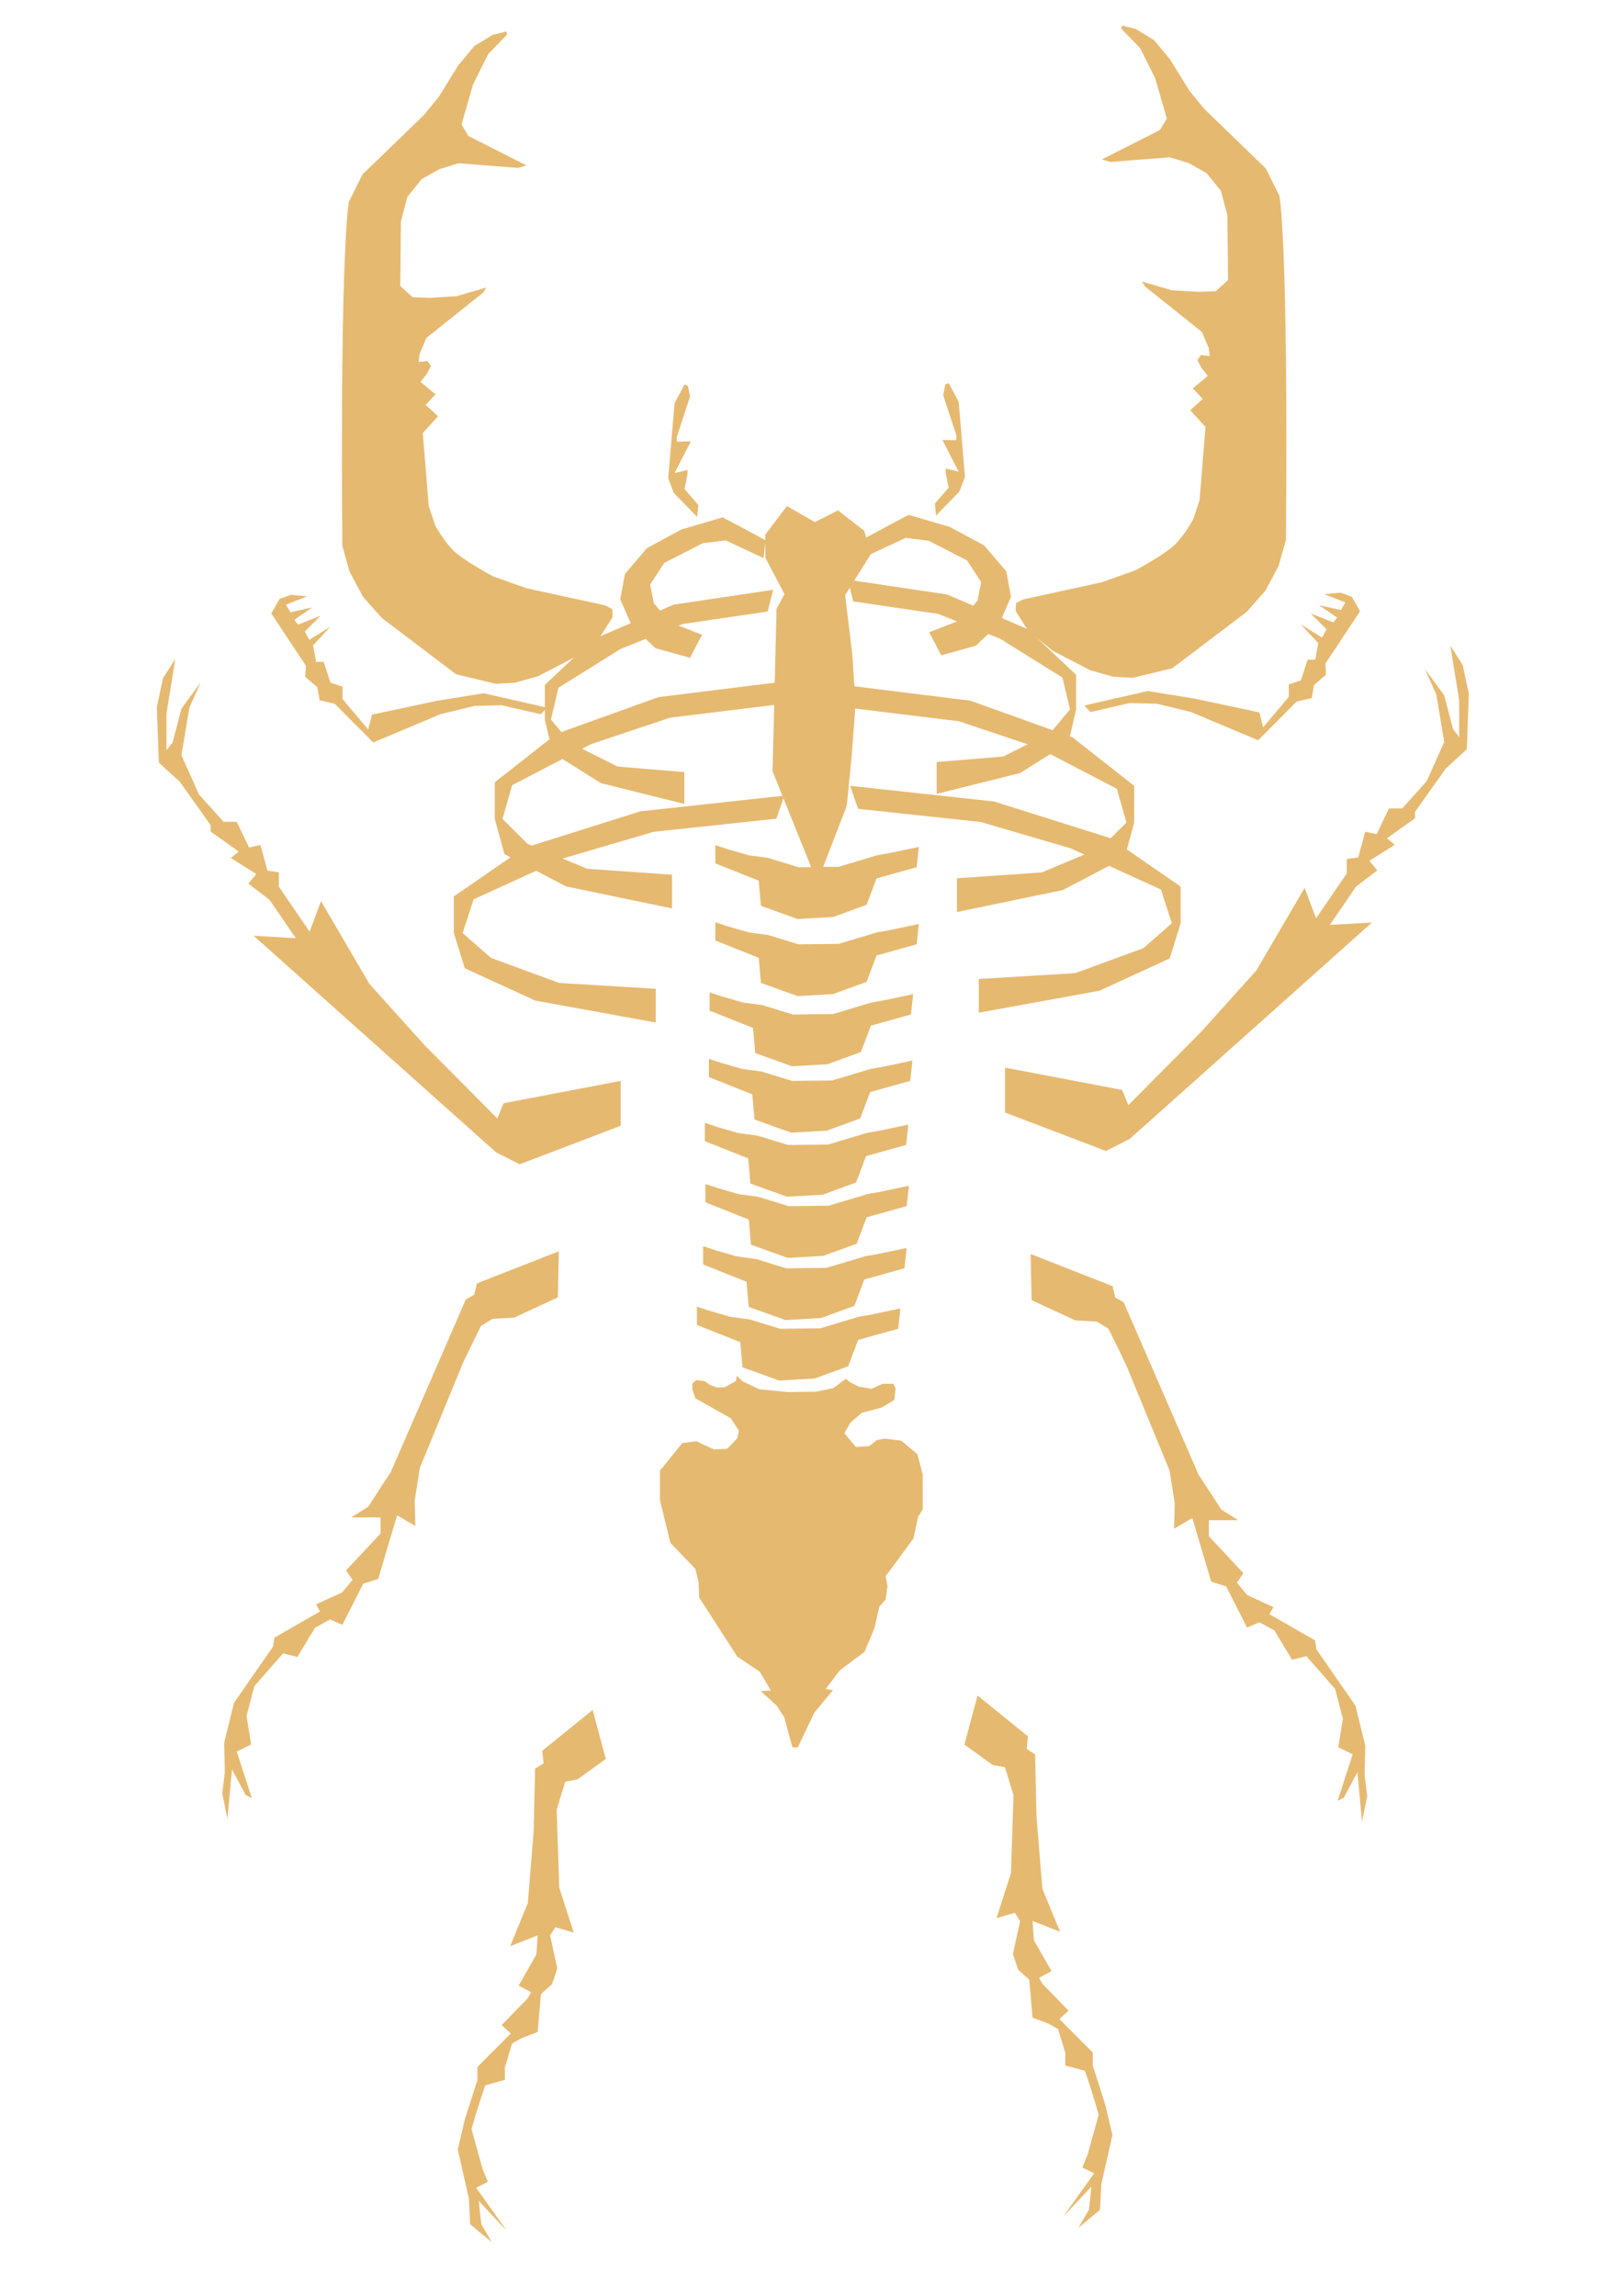 <?xml version="1.0" encoding="UTF-8" standalone="no"?>
<!-- Created with Inkscape (http://www.inkscape.org/) -->

<svg
   width="210mm"
   height="297mm"
   viewBox="0 0 210 297"
   version="1.1"
   id="svg5"
   xml:space="preserve"
   inkscape:version="1.3.2 (091e20ef0f, 2023-11-25, custom)"
   sodipodi:docname="tdh.svg"
   xmlns:inkscape="http://www.inkscape.org/namespaces/inkscape"
   xmlns:sodipodi="http://sodipodi.sourceforge.net/DTD/sodipodi-0.dtd"
   xmlns="http://www.w3.org/2000/svg"
   xmlns:svg="http://www.w3.org/2000/svg"><sodipodi:namedview
     id="namedview7"
     pagecolor="#ffffff"
     bordercolor="#666666"
     borderopacity="1.0"
     inkscape:showpageshadow="2"
     inkscape:pageopacity="0.0"
     inkscape:pagecheckerboard="0"
     inkscape:deskcolor="#d1d1d1"
     inkscape:document-units="mm"
     showgrid="false"
     inkscape:zoom="0.51790959"
     inkscape:cx="-208.5306"
     inkscape:cy="446.02379"
     inkscape:window-width="1920"
     inkscape:window-height="1140"
     inkscape:window-x="0"
     inkscape:window-y="28"
     inkscape:window-maximized="1"
     inkscape:current-layer="layer1" /><defs
     id="defs2" /><g
     inkscape:label="Layer 1"
     inkscape:groupmode="layer"
     id="layer1"><path
       style="fill-opacity:1;stroke-width:0.692;stroke-dasharray:none;fill:#e6b970"
       d="m 166.386,69.861 c 0.32,-39.299 -0.849,-44.546 -0.849,-44.546 l -1.753,-3.52 -7.941,-7.682 -1.944,-2.373 -2.509,-4.06 -2.069,-2.492 -2.377,-1.447 -1.793,-0.446 -0.044,0.442 2.421,2.492 1.947,3.913 1.497,5.186 -0.881,1.487 -7.526,3.814 1.101,0.322 7.704,-0.603 2.465,0.764 2.291,1.289 1.849,2.291 0.836,3.174 0.088,8.361 -1.585,1.447 -2.245,0.08 -3.434,-0.201 -3.874,-1.126 0.396,0.643 7.352,5.869 0.881,2.07 0.132,1.045 -1.145,-0.121 -0.44,0.643 0.508,1.004 0.836,1.045 -1.937,1.618 1.277,1.367 -1.621,1.463 1.981,2.171 -0.767,9.462 -0.836,2.492 c 0,0 -0.978,1.836 -2.245,3.146 -1.267,1.31 -5.229,3.44 -5.229,3.44 l -4.331,1.54 -10.152,2.212 -0.953,0.482 -0.044,1.045 1.629,2.573 3.199,2.573 4.799,2.492 2.994,0.844 2.512,0.141 5.119,-1.232 9.63,-7.3 2.416,-2.729 1.717,-3.216 z"
       id="path358-3" /><path
       style="fill-opacity:1;stroke-width:0.692;stroke-dasharray:none;fill:#e6b970"
       d="M 44.3,70.633 C 43.98,31.334 45.15,26.087 45.15,26.087 l 1.753,-3.52 7.941,-7.682 1.944,-2.373 2.509,-4.06 2.069,-2.492 2.377,-1.447 1.793,-0.446 0.044,0.442 -2.421,2.492 -1.947,3.913 -1.497,5.186 0.881,1.487 7.526,3.814 -1.101,0.322 -7.704,-0.603 -2.465,0.764 -2.291,1.289 -1.849,2.291 -0.836,3.174 -0.088,8.361 1.585,1.447 2.245,0.08 3.434,-0.201 3.874,-1.126 -0.396,0.643 -7.352,5.869 -0.881,2.07 -0.132,1.045 1.145,-0.121 0.44,0.643 -0.508,1.004 -0.836,1.045 1.937,1.618 -1.277,1.367 1.621,1.463 -1.981,2.171 0.767,9.462 0.836,2.492 c 0,0 0.978,1.836 2.245,3.146 1.267,1.31 5.229,3.44 5.229,3.44 l 4.331,1.54 10.152,2.212 0.953,0.482 0.044,1.045 -1.629,2.573 -3.199,2.573 -4.799,2.492 -2.994,0.844 -2.512,0.141 -5.119,-1.232 -9.63,-7.3 -2.416,-2.729 -1.717,-3.216 z"
       id="path358" /><path
       style="fill-opacity:1;stroke-width:0.692;stroke-dasharray:none;fill:#e6b970"
       d="m 95.396,186.062 -1.293,1.356 -1.72,0.092 -2.296,-1.068 -1.797,0.24 -2.9,3.572 v 3.831 l 1.353,5.511 3.219,3.351 0.432,1.674 0.067,2.034 4.948,7.67 2.9,1.94 1.442,2.444 -1.315,0.062 2.093,1.911 0.944,1.478 1.046,3.849 0.708,0.062 2.125,-4.496 2.428,-2.926 -0.944,-0.154 1.821,-2.402 3.204,-2.402 1.282,-3.049 0.641,-2.802 0.809,-0.924 0.236,-1.694 -0.236,-1.324 1.012,-1.355 2.597,-3.541 0.587,-2.789 0.607,-0.955 -0.009,-4.492 -0.675,-2.618 -2.107,-1.786 -2.192,-0.246 -0.944,0.185 -1.012,0.77 -1.72,0.123 -1.484,-1.786 0.761,-1.344 1.484,-1.293 2.563,-0.677 1.653,-0.985 0.169,-1.54 -0.304,-0.554 h -1.383 l -1.417,0.647 -1.653,-0.277 -1.113,-0.554 -0.573,-0.462 -1.619,1.201 -2.192,0.462 -3.71,0.054 -3.704,-0.373 -2.125,-1.016 -0.742,-0.708 -0.135,0.677 -1.45,0.801 -0.978,0.031 -0.877,-0.308 -0.776,-0.524 -1.046,-0.123 -0.506,0.431 v 0.785 l 0.405,1.139 4.587,2.587 1.046,1.632 z"
       id="path416" /><path
       style="fill-opacity:1;stroke-width:0.692;stroke-dasharray:none;fill:#e6b970"
       d="m 96.07,176.886 4.749,1.708 4.605,-0.263 4.317,-1.577 1.295,-3.416 5.181,-1.445 0.288,-2.628 -3.741,0.788 -1.636,0.285 -5.004,1.501 -5.176,0.06 -3.951,-1.209 -2.508,-0.341 -2.734,-0.788 -1.583,-0.526 v 2.365 l 5.612,2.234 z"
       id="path418"
       sodipodi:nodetypes="cccccccccccccccccc" /><path
       style="fill-opacity:1;stroke-width:0.692;stroke-dasharray:none;fill:#e6b970"
       d="m 96.875,169.066 4.749,1.708 4.605,-0.263 4.317,-1.577 1.295,-3.416 5.181,-1.445 0.288,-2.628 -3.741,0.788 -1.636,0.285 -5.004,1.501 -5.176,0.06 -3.951,-1.209 -2.508,-0.341 -2.734,-0.788 -1.583,-0.526 v 2.365 l 5.612,2.234 z"
       id="path418-6"
       sodipodi:nodetypes="cccccccccccccccccc" /><path
       style="fill-opacity:1;stroke-width:0.692;stroke-dasharray:none;fill:#e6b970"
       d="m 97.17,161.022 4.749,1.708 4.605,-0.263 4.317,-1.577 1.295,-3.416 5.181,-1.445 0.288,-2.628 -3.741,0.788 -1.636,0.285 -5.004,1.501 -5.176,0.06 -3.951,-1.209 -2.508,-0.341 -2.734,-0.788 -1.583,-0.526 v 2.365 l 5.612,2.234 z"
       id="path418-6-7"
       sodipodi:nodetypes="cccccccccccccccccc" /><path
       style="fill-opacity:1;stroke-width:0.692;stroke-dasharray:none;fill:#e6b970"
       d="m 97.092,153.11 4.749,1.708 4.605,-0.263 4.317,-1.577 1.295,-3.416 5.181,-1.445 0.288,-2.628 -3.741,0.788 -1.636,0.285 -5.004,1.501 -5.176,0.06 -3.951,-1.209 -2.508,-0.341 -2.734,-0.788 -1.583,-0.526 v 2.365 l 5.612,2.234 z"
       id="path418-6-5"
       sodipodi:nodetypes="cccccccccccccccccc" /><path
       style="fill-opacity:1;stroke-width:0.692;stroke-dasharray:none;fill:#e6b970"
       d="m 97.623,144.823 4.749,1.708 4.605,-0.263 4.317,-1.577 1.295,-3.416 5.181,-1.445 0.288,-2.628 -3.741,0.788 -1.636,0.285 -5.004,1.501 -5.176,0.06 -3.951,-1.209 -2.508,-0.341 -2.734,-0.788 -1.583,-0.526 v 2.365 l 5.612,2.234 z"
       id="path418-6-3"
       sodipodi:nodetypes="cccccccccccccccccc" /><path
       style="fill-opacity:1;stroke-width:0.692;stroke-dasharray:none;fill:#e6b970"
       d="m 97.72,136.231 4.749,1.708 4.605,-0.263 4.317,-1.577 1.295,-3.416 5.181,-1.445 0.288,-2.628 -3.741,0.788 -1.636,0.285 -5.004,1.501 -5.176,0.06 -3.951,-1.209 -2.508,-0.341 -2.734,-0.788 -1.583,-0.526 v 2.365 l 5.612,2.234 z"
       id="path418-6-56"
       sodipodi:nodetypes="cccccccccccccccccc" /><path
       style="fill-opacity:1;stroke-width:0.692;stroke-dasharray:none;fill:#e6b970"
       d="m 98.455,127.154 4.749,1.708 4.605,-0.263 4.317,-1.577 1.295,-3.416 5.181,-1.445 0.288,-2.628 -3.741,0.788 -1.636,0.285 -5.004,1.501 -5.176,0.06 -3.951,-1.209 -2.508,-0.341 -2.734,-0.788 -1.583,-0.526 v 2.365 l 5.612,2.234 z"
       id="path418-6-2"
       sodipodi:nodetypes="cccccccccccccccccc" /><path
       style="fill-opacity:1;stroke-width:0.692;stroke-dasharray:none;fill:#e6b970"
       d="m 98.455,117.182 4.749,1.708 4.605,-0.263 4.317,-1.577 1.295,-3.416 5.181,-1.445 0.288,-2.628 -3.741,0.788 -1.636,0.285 -5.004,1.501 -5.176,0.06 -3.951,-1.209 -2.508,-0.341 -2.734,-0.788 -1.583,-0.526 v 2.365 l 5.612,2.234 z"
       id="path418-6-9"
       sodipodi:nodetypes="cccccccccccccccccc" /><path
       style="fill-opacity:1;stroke-width:0.692;stroke-dasharray:none;fill:#e6b970"
       d="m 105.741,114.14 3.821,-9.9 0.62,-6.223 0.516,-6.883 -0.413,-6.411 -0.929,-7.731 3.304,-5.28 -0.826,-3.041 -3.407,-2.64 -2.994,1.509 -3.614,-2.074 -2.788,3.677 v 3.017 l 2.478,4.714 -1.033,1.886 -0.516,21.001 z"
       id="path676" /><path
       style="fill-opacity:1;stroke-width:0.692;stroke-dasharray:none;fill:#e6b970"
       d="m 112.284,71.876 4.889,-2.294 2.988,0.372 4.957,2.542 1.833,2.79 -0.475,2.418 -2.105,2.48 -4.142,1.612 1.562,2.976 4.477,-1.24 3.055,-2.914 1.494,-3.41 -0.611,-3.286 -2.852,-3.348 -4.481,-2.418 -5.304,-1.55 -2.241,1.178 -3.327,1.798 z"
       id="path678" /><path
       style="fill-opacity:1;stroke-width:0.692;stroke-dasharray:none;fill:#e6b970"
       d="m 98.786,72.2 -4.889,-2.294 -2.988,0.372 -4.957,2.542 -1.833,2.79 0.475,2.418 2.105,2.48 4.142,1.612 -1.562,2.976 -4.477,-1.24 -3.055,-2.914 -1.494,-3.41 0.611,-3.286 2.852,-3.348 4.481,-2.418 5.304,-1.55 2.241,1.178 3.327,1.798 z"
       id="path678-1" /><path
       style="fill-opacity:1;stroke-width:0.692;stroke-dasharray:none;fill:#e6b970"
       d="m 109.699,74.995 12.867,1.916 10.394,4.477 6.276,5.909 v 4.477 l -0.981,4.298 -6.276,3.94 -10.787,2.686 v -4.119 l 8.629,-0.716 6.08,-3.044 2.55,-3.044 -0.981,-4.119 -8.041,-5.014 -8.041,-3.223 -10.983,-1.612 z"
       id="path840" /><path
       style="fill-opacity:1;stroke-width:0.692;stroke-dasharray:none;fill:#e6b970"
       d="m 101.561,88.152 -16.352,2.031 -13.21,4.746 -7.976,6.265 v 4.746 l 1.246,4.556 7.976,4.177 13.708,2.848 v -4.366 l -10.966,-0.759 -7.726,-3.227 -3.24,-3.227 1.246,-4.366 10.219,-5.316 10.219,-3.417 13.957,-1.709 z"
       id="path840-3-6" /><path
       style="fill-opacity:1;stroke-width:0.692;stroke-dasharray:none;fill:#e6b970"
       d="m 101.483,102.928 -18.628,2.03 -15.048,4.744 -9.086,6.261 v 4.744 l 1.42,4.554 9.086,4.174 15.616,2.846 v -4.364 l -12.493,-0.759 -8.802,-3.226 -3.691,-3.226 1.42,-4.364 11.641,-5.313 11.641,-3.415 15.9,-1.708 z"
       id="path840-3-6-6" /><path
       style="fill-opacity:1;stroke-width:0.692;stroke-dasharray:none;fill:#e6b970"
       d="m 110.002,101.658 18.628,2.03 15.048,4.744 9.086,6.261 v 4.744 l -1.42,4.554 -9.086,4.174 -15.616,2.846 v -4.364 l 12.493,-0.759 8.802,-3.226 3.691,-3.226 -1.42,-4.364 -11.641,-5.313 -11.641,-3.415 -15.9,-1.708 z"
       id="path840-3-6-6-2" /><path
       style="fill-opacity:1;stroke-width:0.692;fill-rule:evenodd;stroke-dasharray:none;fill:#e6b970"
       d="m 109.213,88.616 16.352,2.031 13.21,4.746 7.976,6.265 v 4.746 l -1.246,4.556 -7.976,4.177 -13.708,2.848 v -4.366 l 10.966,-0.759 7.726,-3.227 3.24,-3.227 -1.246,-4.366 -10.219,-5.316 -10.219,-3.417 -13.957,-1.709 z"
       id="path840-3-6-0" /><path
       style="fill-opacity:1;stroke-width:0.692;stroke-dasharray:none;fill:#e6b970"
       d="m 100.037,76.3 -12.867,1.916 -10.394,4.477 -6.276,5.909 v 4.477 l 0.981,4.298 6.276,3.94 10.787,2.686 v -4.119 l -8.629,-0.716 -6.08,-3.044 -2.55,-3.044 0.981,-4.119 8.041,-5.014 8.041,-3.223 10.983,-1.612 z"
       id="path840-3" /><path
       style="fill-opacity:1;stroke-width:0.692;stroke-dasharray:none;fill:#e6b970"
       d="m 130.04,138.114 v 5.808 l 13.063,4.978 3.067,-1.556 31.351,-28.004 -5.452,0.311 3.408,-4.978 2.726,-2.074 -1.022,-1.245 3.294,-2.074 -1.022,-0.83 3.635,-2.593 v -0.83 l 3.976,-5.601 2.726,-2.489 0.26,-7.182 -0.795,-3.734 -1.59,-2.489 1.136,7.053 v 4.771 l -0.795,-1.037 -1.136,-4.356 -2.499,-3.423 1.477,3.319 1.022,6.126 -2.272,5.082 -3.181,3.526 h -1.704 l -1.59,3.319 -1.477,-0.311 -0.909,3.319 -1.477,0.207 v 1.867 l -3.976,5.808 -1.477,-3.941 -6.247,10.683 -7.152,7.949 -9.416,9.482 -0.795,-1.971 z"
       id="path1002" /><path
       style="fill-opacity:1;stroke-width:0.692;stroke-dasharray:none;fill:#e6b970"
       d="m 80.303,139.832 v 5.808 l -13.063,4.978 -3.067,-1.556 -31.351,-28.004 5.452,0.311 -3.408,-4.978 -2.726,-2.074 1.022,-1.245 -3.294,-2.074 1.022,-0.83 -3.635,-2.593 v -0.83 l -3.976,-5.601 -2.726,-2.489 -0.26,-7.182 0.795,-3.734 1.59,-2.489 -1.136,7.053 v 4.771 l 0.795,-1.037 1.136,-4.356 2.499,-3.423 -1.477,3.319 -1.022,6.126 2.272,5.082 3.181,3.526 h 1.704 l 1.59,3.319 1.477,-0.311 0.909,3.319 1.477,0.207 v 1.867 l 3.976,5.808 1.477,-3.941 6.247,10.683 7.152,7.949 9.416,9.482 0.795,-1.971 z"
       id="path1002-6" /><path
       style="fill-opacity:1;stroke-width:0.692;stroke-dasharray:none;fill:#e6b970"
       d="m 120.957,65.16 0.163,1.533 3.033,-3.128 0.704,-1.879 -0.812,-9.712 -1.3,-2.423 -0.433,0.198 -0.271,1.372 1.733,5.292 -0.054,0.544 -1.787,-0.049 2.112,4.105 -1.679,-0.396 v 0.544 l 0.379,1.929 z"
       id="path1036" /><path
       style="fill-opacity:1;stroke-width:0.692;stroke-dasharray:none;fill:#e6b970"
       d="m 90.365,65.344 -0.163,1.533 -3.033,-3.128 -0.704,-1.879 0.812,-9.712 1.3,-2.423 0.433,0.198 0.271,1.372 -1.733,5.292 0.054,0.544 1.787,-0.049 -2.112,4.105 1.679,-0.396 v 0.544 l -0.379,1.929 z"
       id="path1036-1" /><path
       style="fill-opacity:1;stroke-width:0.692;stroke-dasharray:none;fill:#e6b970"
       d="m 140.287,91.269 8.204,-1.873 6.06,0.981 8.399,1.784 0.488,1.917 3.321,-3.924 v -1.605 l 1.563,-0.535 0.879,-2.675 h 0.977 l 0.391,-2.14 -2.246,-2.408 2.735,1.694 0.586,-1.07 -2.051,-2.051 2.93,1.159 0.488,-0.624 -2.344,-1.605 2.832,0.624 0.586,-0.981 -2.735,-1.07 2.091,-0.202 1.465,0.535 1.074,1.873 -4.493,6.777 0.098,1.427 -1.563,1.338 -0.293,1.694 -1.953,0.446 -4.989,5.01 -8.692,-3.656 -4.395,-1.07 -3.516,-0.089 -5.079,1.159 z"
       id="path1117" /><path
       style="fill-opacity:1;stroke-width:0.692;stroke-dasharray:none;fill:#e6b970"
       d="m 70.793,91.555 -8.204,-1.873 -6.06,0.981 -8.399,1.784 -0.488,1.917 -3.321,-3.924 V 88.835 L 42.758,88.3 41.879,85.625 H 40.902 l -0.391,-2.14 2.246,-2.408 -2.735,1.694 -0.586,-1.07 2.051,-2.051 -2.93,1.159 -0.488,-0.624 2.344,-1.605 -2.832,0.624 -0.586,-0.981 2.735,-1.07 -2.091,-0.202 -1.465,0.535 -1.074,1.873 4.493,6.777 -0.098,1.427 1.563,1.338 0.293,1.694 1.953,0.446 4.989,5.01 8.692,-3.656 4.395,-1.07 3.516,-0.089 5.079,1.159 z"
       id="path1117-8" /><path
       style="fill-opacity:1;stroke-width:0.692;stroke-dasharray:none;fill:#e6b970"
       d="m 72.305,161.871 -10.604,4.16 -0.337,1.463 -1.096,0.616 -9.676,22.267 -2.951,4.542 -2.192,1.386 h 3.794 v 2.079 l -4.469,4.773 0.843,1.232 -1.349,1.617 -3.372,1.54 0.506,0.924 -5.902,3.387 -0.169,1.155 -5.059,7.294 -1.265,5.134 0.084,3.868 -0.337,2.694 0.674,3.291 0.59,-6.39 1.771,3.31 0.787,0.389 -1.939,-6.005 1.855,-0.924 -0.59,-3.695 1.007,-3.842 3.715,-4.243 1.855,0.462 2.276,-3.772 1.939,-1.078 1.602,0.693 2.702,-5.32 1.939,-0.616 2.445,-8.237 2.361,1.386 -0.084,-3.31 0.674,-4.234 5.647,-13.726 2.252,-4.609 1.518,-0.924 2.782,-0.154 5.649,-2.617 z"
       id="path1151" /><path
       style="fill-opacity:1;stroke-width:0.692;stroke-dasharray:none;fill:#e6b970"
       d="m 133.352,162.227 10.604,4.16 0.337,1.463 1.096,0.616 9.676,22.267 2.951,4.542 2.192,1.386 h -3.794 v 2.079 l 4.469,4.773 -0.843,1.232 1.349,1.617 3.372,1.54 -0.506,0.924 5.902,3.387 0.169,1.155 5.059,7.294 1.265,5.134 -0.084,3.868 0.337,2.694 -0.674,3.291 -0.59,-6.39 -1.771,3.31 -0.787,0.389 1.939,-6.005 -1.855,-0.924 0.59,-3.695 -1.007,-3.842 -3.715,-4.243 -1.855,0.462 -2.276,-3.772 -1.939,-1.078 -1.602,0.693 -2.702,-5.32 -1.939,-0.616 -2.445,-8.237 -2.361,1.386 0.084,-3.31 -0.674,-4.234 -5.647,-13.726 -2.252,-4.609 -1.518,-0.924 -2.782,-0.154 -5.649,-2.617 z"
       id="path1151-7" /><path
       style="fill-opacity:1;stroke-width:0.692;stroke-dasharray:none;fill:#e6b970"
       d="m 126.483,219.344 -1.695,6.345 3.643,2.631 1.61,0.31 1.102,3.637 -0.339,10.078 -1.864,5.803 2.373,-0.696 0.678,1.083 -0.932,4.256 0.678,2.012 1.441,1.315 0.424,4.894 2.034,0.774 1.271,0.696 0.932,3.095 v 1.625 l 2.542,0.696 c 1.102,3.202 1.78,5.678 1.78,5.678 l -1.441,5.184 -0.678,1.625 1.525,0.774 -3.983,5.571 3.644,-3.869 -0.339,3.018 -1.356,2.321 2.796,-2.321 0.169,-3.327 1.441,-6.345 -0.932,-3.946 -1.61,-5.029 v -1.702 l -4.322,-4.333 1.186,-1.083 -3.39,-3.482 -0.424,-0.774 1.61,-0.851 -2.288,-4.024 -0.169,-2.476 3.559,1.393 -2.288,-5.571 -0.763,-9.408 -0.169,-7.97 -1.102,-0.696 0.169,-1.625 z"
       id="path1234" /><path
       style="fill-opacity:1;stroke-width:0.692;stroke-dasharray:none;fill:#e6b970"
       d="m 76.685,221.208 1.695,6.345 -3.643,2.631 -1.61,0.31 -1.102,3.637 0.339,10.078 1.864,5.803 -2.373,-0.696 -0.678,1.083 0.932,4.256 -0.678,2.012 -1.441,1.315 -0.424,4.894 -2.034,0.774 -1.271,0.696 -0.932,3.095 v 1.625 l -2.542,0.696 c -1.102,3.202 -1.78,5.678 -1.78,5.678 l 1.441,5.184 0.678,1.625 -1.525,0.774 3.983,5.571 -3.644,-3.869 0.339,3.018 1.356,2.321 -2.797,-2.321 -0.169,-3.327 -1.441,-6.345 0.932,-3.946 1.61,-5.029 v -1.702 l 4.322,-4.333 -1.186,-1.083 3.39,-3.482 0.424,-0.774 -1.61,-0.851 2.288,-4.024 0.169,-2.476 -3.559,1.393 2.288,-5.571 0.763,-9.408 0.169,-7.97 1.102,-0.696 -0.169,-1.625 z"
       id="path1234-9" /></g></svg>
